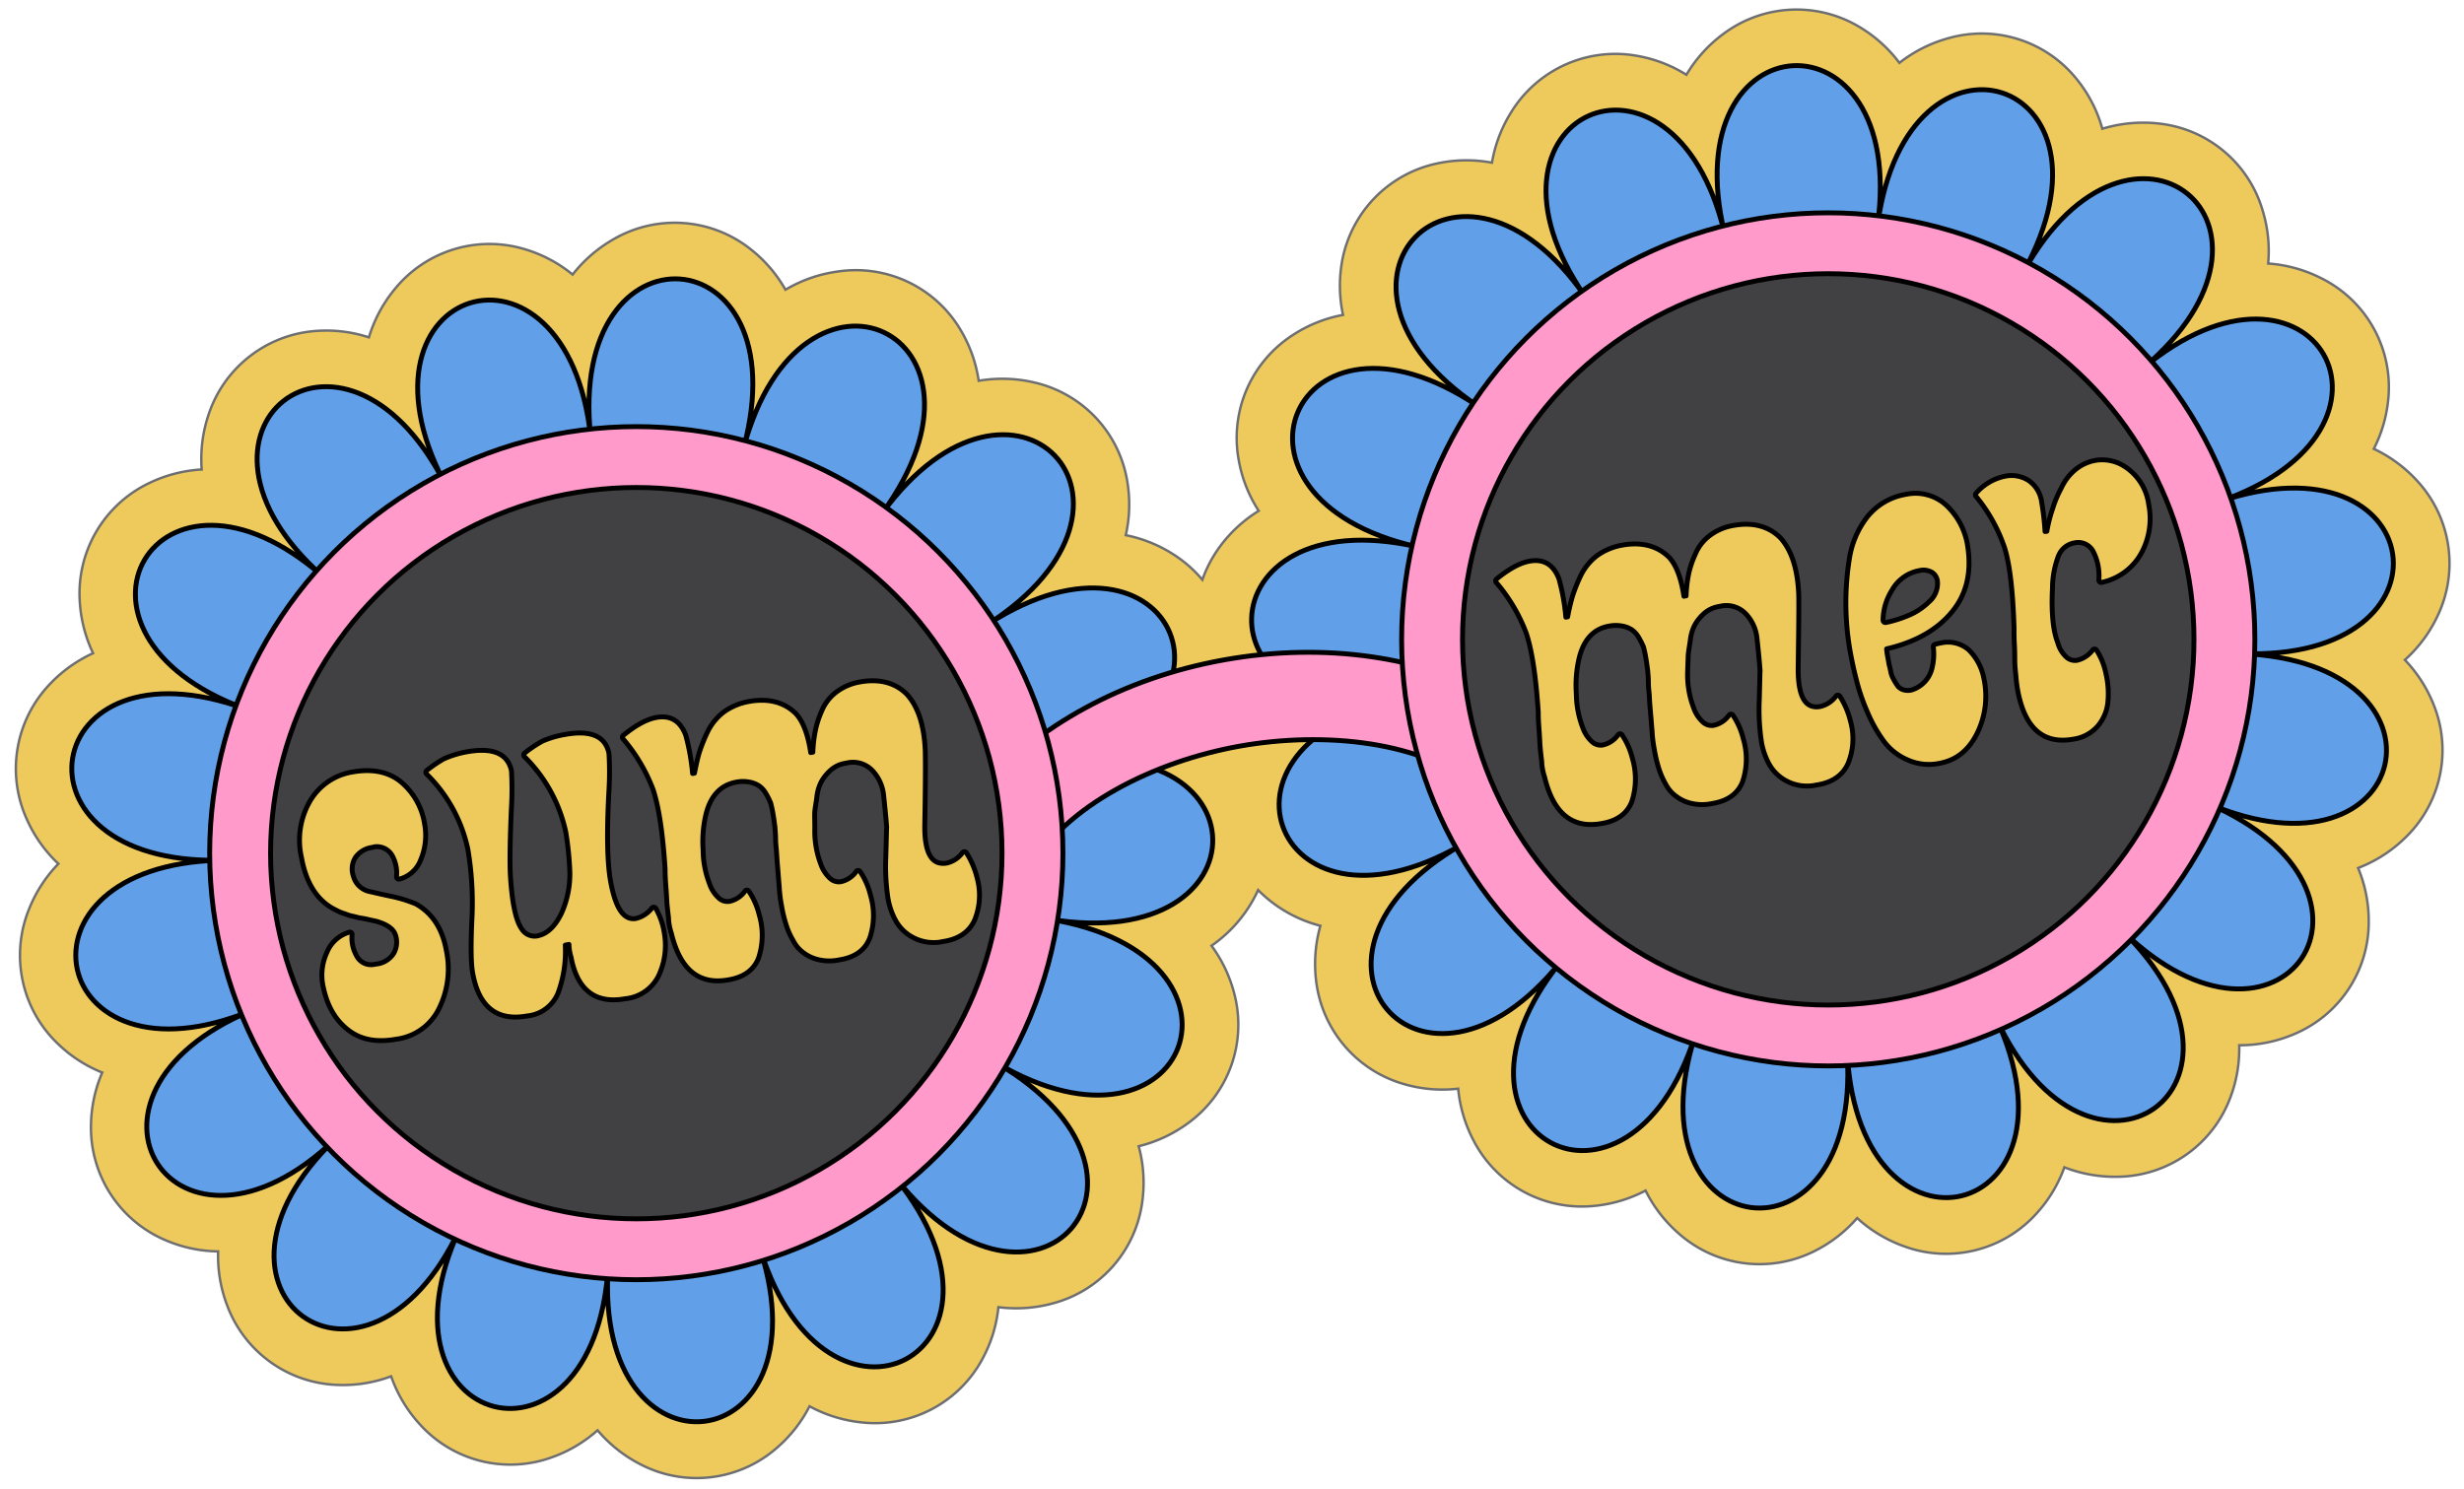 <?xml version="1.0" encoding="UTF-8"?><svg xmlns="http://www.w3.org/2000/svg" xmlns:xlink="http://www.w3.org/1999/xlink" height="304.5" preserveAspectRatio="xMidYMid meet" version="1.0" viewBox="-2.6 -1.4 503.8 304.5" width="503.8" zoomAndPan="magnify"><g data-name="Layer 21"><g id="change1_2"><path d="M495.76,124.63a24.86,24.86,0,0,0-4-27.55,28.38,28.38,0,0,0-9-6.69,28.36,28.36,0,0,0,3-10.64A24.86,24.86,0,0,0,472,55.49a28.44,28.44,0,0,0-10.84-3A28.16,28.16,0,0,0,460,41.55a24.9,24.9,0,0,0-21.53-17.72,28.68,28.68,0,0,0-11.22,1.1,27.86,27.86,0,0,0-4.93-9.76,24.91,24.91,0,0,0-26.5-8.77,28.5,28.5,0,0,0-10.06,5.06,28.14,28.14,0,0,0-8.11-7.31,25,25,0,0,0-27.92,1.41,28.29,28.29,0,0,0-7.52,8.33A28.17,28.17,0,0,0,332,10a25,25,0,0,0-25.55,11.44,28.53,28.53,0,0,0-4,10.43,28.36,28.36,0,0,0-10.94.1,25,25,0,0,0-19.68,19.94A28.41,28.41,0,0,0,272,63a28.06,28.06,0,0,0-10.21,4.08,25,25,0,0,0-11.09,25.73,28,28,0,0,0,4.06,10.26,28.31,28.31,0,0,0-8,7.4,26,26,0,0,0-3.52,6.69,25.63,25.63,0,0,0-5.24-4.74,28.37,28.37,0,0,0-10.42-4.38,28.33,28.33,0,0,0,.31-11,24.89,24.89,0,0,0-19.13-20.25,28.58,28.58,0,0,0-11.25-.32,28.32,28.32,0,0,0-3.67-10.34,24.88,24.88,0,0,0-25.17-12A28.41,28.41,0,0,0,158,57.85a28.17,28.17,0,0,0-7.13-8.29,24.93,24.93,0,0,0-27.84-2.14,28.59,28.59,0,0,0-8.55,7.33,28,28,0,0,0-9.63-5.14A24.94,24.94,0,0,0,78.13,57.7a28.33,28.33,0,0,0-5.3,9.89A28.17,28.17,0,0,0,62,66.28,25,25,0,0,0,40,83.53a28.4,28.4,0,0,0-1.36,11.08A28.31,28.31,0,0,0,28,97.34a25,25,0,0,0-14.3,24.08,28.5,28.5,0,0,0,2.73,10.76,28.48,28.48,0,0,0-8.92,6.41,25,25,0,0,0-4.58,27.65,28.15,28.15,0,0,0,6.41,9,28.26,28.26,0,0,0-6,9.27,25,25,0,0,0,5.77,27.42,28.15,28.15,0,0,0,9.19,6A28.28,28.28,0,0,0,16,228.8a25,25,0,0,0,15.32,23.45A28.14,28.14,0,0,0,42,254.51a28.44,28.44,0,0,0,1.83,11A25,25,0,0,0,66.6,281.82a28,28,0,0,0,10.77-1.77,28.37,28.37,0,0,0,5.73,9.66,24.9,24.9,0,0,0,27.07,6.93,28.24,28.24,0,0,0,9.41-5.55,28.43,28.43,0,0,0,8.85,7,24.88,24.88,0,0,0,27.71-3.32,28.15,28.15,0,0,0,6.78-8.59,28.48,28.48,0,0,0,10.77,3.31,24.9,24.9,0,0,0,24.63-13.08,28,28,0,0,0,3.22-10.5,28.48,28.48,0,0,0,11.23-.8A24.87,24.87,0,0,0,231,244a28.32,28.32,0,0,0-.78-11,28.43,28.43,0,0,0,10.15-4.76,24.86,24.86,0,0,0,9.46-26.19A28.44,28.44,0,0,0,245.11,192a28,28,0,0,0,9.53-11.39,27.61,27.61,0,0,0,12.73,7.31,28.67,28.67,0,0,0-.88,11.16,25,25,0,0,0,18.18,21.27,28.07,28.07,0,0,0,10.88.88A28.37,28.37,0,0,0,298.78,232,24.93,24.93,0,0,0,323.4,245.2a28.2,28.2,0,0,0,10.46-3.13,28.39,28.39,0,0,0,6.91,8.89,24.92,24.92,0,0,0,27.7,3.45,28.21,28.21,0,0,0,8.65-6.72,28.36,28.36,0,0,0,9.66,5.8,24.88,24.88,0,0,0,27.05-6.77,28.1,28.1,0,0,0,5.66-9.41,28.53,28.53,0,0,0,11.08,1.93,24.87,24.87,0,0,0,22.78-16,28.13,28.13,0,0,0,1.89-10.89,28.27,28.27,0,0,0,11-2.18A24.84,24.84,0,0,0,481.72,187a28.19,28.19,0,0,0-2.17-10.9,28.19,28.19,0,0,0,9.44-6A24.83,24.83,0,0,0,495.11,143a28.31,28.31,0,0,0-6-9.45A28.09,28.09,0,0,0,495.76,124.63Z" fill="#eeca5c" stroke="#6d6e71" stroke-miterlimit="10" stroke-width=".5"/></g><g id="change2_1"><path d="M212,186.57c45.06,7.39,28.67,52.54-10.7,29.48,39.37,23.06,7.77,59.24-20.63,23.62,28.4,35.62-14.13,57.94-27.77,14.58,13.64,43.36-34.08,48.82-31.16,3.56-2.92,45.26-49.39,33.1-30.34-7.94-19.05,41-58,12.92-25.42-18.36-32.58,31.28-58.73-9-17.08-26.3-41.65,17.29-51.48-29.73-6.42-30.7-45.06,1-37.25-46.42,5.11-30.94-42.36-15.48-17.95-56.85,15.93-27C29.67,86.72,67.38,57,88.17,97.13c-20.79-40.17,25.11-54.3,30-9.23-4.86-45.07,43.06-41.66,31.29,2.23,11.77-43.89,55.21-23.4,28.36,13.37,26.85-36.77,60-2,21.62,22.72,38.35-24.7,56.65,19.71,12,29C256.06,145.93,257.09,194,212,186.57Z" fill="#61a0e8" stroke="#000" stroke-linecap="round" stroke-linejoin="round"/></g><g id="change2_2"><path d="M448.74,162.86c42,18,15.19,57.89-17.48,26,32.67,31.85-6.7,59.37-25.7,18,19,41.4-27.66,52.84-30.46,7.47,2.8,45.37-44.83,39.18-31.1-4-13.73,43.22-55.91,20.25-27.54-15-28.37,35.25-59.41-1.42-20.26-23.94-39.15,22.52-54.84-22.87-10.25-29.64-44.59,6.77-42.83-41.24,1.15-31.34-44-9.9-25-54,12.4-28.81-37.39-25.21-3.75-59.49,22-22.38C295.75,22.08,339.51,2.26,350,46.25c-10.52-44,37.44-46.66,31.31-1.75,6.13-44.91,51.81-30.08,29.83,9.69,22-39.77,59.23-9.43,24.32,19.8C470.4,44.76,494.17,86.5,451,101.25c43.17-14.75,50.25,32.76,4.63,31C501.25,134,490.7,180.87,448.74,162.86Z" fill="#61a0e8" stroke="#000" stroke-linecap="round" stroke-linejoin="round"/></g><g id="change3_1"><path d="M247.69,133.54c-20.8,3.72-38.34,13.64-49.51,26.46l9.66,16.53c7.29-13.24,25.69-22.24,43-25.34S288.56,150.14,300,160l3.33-18.86C288.39,133,268.48,129.81,247.69,133.54Z" fill="#ff9aca" stroke="#000" stroke-linecap="round" stroke-linejoin="round"/></g><g id="change3_2"><circle cx="127.5" cy="173.07" fill="#ff9aca" r="87.23" stroke="#000" stroke-linecap="round" stroke-linejoin="round"/></g><g id="change4_1"><circle cx="127.5" cy="173.07" fill="#414042" r="74.78" stroke="#000" stroke-miterlimit="10"/></g><g id="change3_3"><circle cx="371.21" cy="129.35" fill="#ff9aca" r="87.23" stroke="#000" stroke-linecap="round" stroke-linejoin="round"/></g><g id="change4_2"><circle cx="371.21" cy="129.35" fill="#414042" r="74.78" stroke="#000" stroke-miterlimit="10"/></g><g fill="#eeca5c" id="change1_1" stroke="#000" stroke-linecap="round" stroke-linejoin="round"><path d="M73.53,171.89a5,5,0,0,0-3.42,2,4.44,4.44,0,0,0-.46,3.86A4.36,4.36,0,0,0,73,180.93c.16,0,1.45.35,4,.89a28.19,28.19,0,0,1,5.43,1.63l0,0c3.33,1.87,5.42,5,6.24,9.57a18.21,18.21,0,0,1-1.51,11.83,11.3,11.3,0,0,1-8.74,6.26c-4,.71-7.21.14-9.8-1.86s-4.25-4.79-5.09-8.64a11,11,0,0,1,.7-7.22,7.1,7.1,0,0,1,4.58-4.16.47.47,0,0,1,.58.51,7.29,7.29,0,0,0,.89,4.26,3.3,3.3,0,0,0,3.56,1.83l.52-.09a4.81,4.81,0,0,0,3.48-2.09,4.57,4.57,0,0,0,.36-4c-.44-1.16-1.75-2.07-4-2.69-.63-.11-1.35-.29-2.3-.5h0a14.81,14.81,0,0,1-2.15-.45,8.21,8.21,0,0,1-1.79-.53,9,9,0,0,1-1.83-.75c-3.79-1.79-6.14-5.45-7.1-10.83a15.92,15.92,0,0,1,1.61-11.22,12.34,12.34,0,0,1,8.83-6.21c3.88-.69,7.14-.12,9.73,1.88a14,14,0,0,1,5,8.65,12.82,12.82,0,0,1-.76,7.38,6.4,6.4,0,0,1-4.39,4,.48.48,0,0,1-.57-.52,7.47,7.47,0,0,0-.88-4.28,3.61,3.61,0,0,0-3.64-1.81Z" fill="inherit"/><path d="M113.73,191.73l-.75.14a24.67,24.67,0,0,1-1.48,9.81,7.61,7.61,0,0,1-6.33,4.68c-6.11,1.1-9.79-1.79-11.07-8.5-.44-2.07-.47-6.07-.17-12.14a65.73,65.73,0,0,0-.86-13.4,30.37,30.37,0,0,0-8.47-15.45.49.49,0,0,1,.05-.71,25.58,25.58,0,0,1,3.67-2.47l.05,0a20,20,0,0,1,4.51-1.35c5.3-.94,8.31.36,9.09,3.85a63.61,63.61,0,0,1,0,7.55c-.31,6.84-.35,11.39-.22,13.83.35,5.8,1.15,9.43,2.37,11.06a3.08,3.08,0,0,0,3.09,1.37c2-.36,3.67-1.89,5-4.66a19.5,19.5,0,0,0,1.7-8.55,65.43,65.43,0,0,0-.82-8,30.65,30.65,0,0,0-8.46-15.45.48.48,0,0,1,0-.71,25.05,25.05,0,0,1,3.68-2.47.05.05,0,0,1,0,0,19.56,19.56,0,0,1,4.51-1.34c5.38-1,8.38.34,9.09,3.84a63.61,63.61,0,0,1,0,7.55c-.47,8.56-.36,14.78.33,18.59,1,5.52,2.68,8.07,5.21,7.62a5.85,5.85,0,0,0,3.25-2.13.48.48,0,0,1,.78.06,14.86,14.86,0,0,1,1.77,5.19,14.5,14.5,0,0,1-1.28,8.78,8.53,8.53,0,0,1-6.74,4.52c-6.12,1.09-9.8-1.79-11.07-8.5A9.75,9.75,0,0,1,113.73,191.73Z" fill="inherit"/><path d="M141.72,165.23a24.19,24.19,0,0,0-.56,7.19,19.35,19.35,0,0,0,1.32,6.92,6.81,6.81,0,0,0,1.82,2.84,2.6,2.6,0,0,0,2.28.74,5.24,5.24,0,0,0,3.14-2.09.48.48,0,0,1,.78,0,15,15,0,0,1,2.13,4.84,14.66,14.66,0,0,1-.12,8.8c-.94,2.49-3.06,4-6.21,4.51-6,1.06-9.84-2.09-11.64-9.55a11.37,11.37,0,0,1-.58-3.21c-.17-1.43-.29-2.49-.33-3.18s-.09-1.75-.21-3.27-.16-2.65-.15-3.43v0c-.46-7.3-1.28-12.7-2.45-16.26a34.77,34.77,0,0,0-6.17-10.41.49.49,0,0,1,.06-.68c2.53-2.07,4.78-3.31,6.78-3.67,2.91-.52,4.91.74,6,3.62a44.42,44.42,0,0,1,1.4,7.84l.38-.07c.33-1.6.61-3,1-4.26a34,34,0,0,1,1.71-4.24,11.41,11.41,0,0,1,3.28-4,12.53,12.53,0,0,1,5.16-2.16c4-.72,7.27.16,9.62,2.52,1.44,1.59,2.46,4.26,3,7.93l.44-.08a26.62,26.62,0,0,1,.48-4.25,19.51,19.51,0,0,1,1.33-4.17,9.32,9.32,0,0,1,2.93-3.83,11.12,11.12,0,0,1,4.87-2.11c4-.72,7.27.16,9.61,2.52,2.3,2.52,3.54,6.38,3.76,11.5.06,2.07.05,7.15-.1,15.35-.06,5.71,1.47,8.21,4.53,7.66a5.59,5.59,0,0,0,3.19-2.12.48.48,0,0,1,.78,0,17,17,0,0,1,2.2,5.14,13.36,13.36,0,0,1-.47,8.55c-1.1,2.51-3.3,4-6.44,4.47a9,9,0,0,1-6.07-.76,8.58,8.58,0,0,1-3.74-3.65,14.53,14.53,0,0,1-1.58-4.95,44.07,44.07,0,0,1-.36-8c.11-3.59.13-5.58.17-5.93v-.07c-.15-2.12-.39-4.29-.61-6.4a8.62,8.62,0,0,0-2.32-5.21,5.51,5.51,0,0,0-5.28-1.52l-.53.1a5.89,5.89,0,0,0-2.88,1.52,8.7,8.7,0,0,0-1.76,2.24,8.84,8.84,0,0,0-.9,3.16c-.2,1.42-.4,2.46-.43,3.16S164,166.55,164,168a18.9,18.9,0,0,0,1.23,7.33,7,7,0,0,0,1.82,2.83,2.62,2.62,0,0,0,2.29.74,5.19,5.19,0,0,0,3.13-2.09.48.48,0,0,1,.78,0,14.73,14.73,0,0,1,2.13,4.84,14.42,14.42,0,0,1-.13,8.73c-.94,2.48-3,4-6.2,4.5a9.71,9.71,0,0,1-4.17,0,8,8,0,0,1-3.09-1.37,6.92,6.92,0,0,1-2.24-2.61,15.49,15.49,0,0,1-1.42-3.21,27.56,27.56,0,0,1-.94-3.91,28.48,28.48,0,0,1-.47-3.92c-.1-1-.19-2.36-.33-4s-.21-2.89-.25-3.5a21.66,21.66,0,0,1-.16-2.2c0-1.06-.11-1.89-.14-2.5,0,0,0,0,0,0-.1-.6-.16-1.35-.35-2.39a22,22,0,0,0-.49-2.34.14.14,0,0,0,0-.06,14.47,14.47,0,0,0-1-2,4.77,4.77,0,0,0-1.35-1.53,5.23,5.23,0,0,0-2-.8,7,7,0,0,0-2.69,0Q143.12,159.42,141.72,165.23Z" fill="inherit"/></g><g id="change1_3"><path d="M320.26,133.26a24.22,24.22,0,0,0-.56,7.19,19.7,19.7,0,0,0,1.31,6.93,6.94,6.94,0,0,0,1.82,2.83,2.62,2.62,0,0,0,2.29.74,5.19,5.19,0,0,0,3.13-2.09.48.48,0,0,1,.78,0,15,15,0,0,1,2.14,4.84,14.77,14.77,0,0,1-.12,8.81c-.95,2.48-3.06,4-6.21,4.5-6,1.07-9.85-2.09-11.64-9.55a11.29,11.29,0,0,1-.58-3.21c-.18-1.43-.29-2.49-.34-3.18s-.08-1.75-.2-3.27-.17-2.65-.15-3.43v0c-.47-7.3-1.28-12.7-2.46-16.26a34.52,34.52,0,0,0-6.16-10.41.49.49,0,0,1,.06-.68c2.53-2.06,4.78-3.31,6.78-3.67,2.91-.52,4.9.74,6,3.62a43.2,43.2,0,0,1,1.41,7.84l.37-.07a41.52,41.52,0,0,1,1-4.26,34,34,0,0,1,1.71-4.24,11.41,11.41,0,0,1,3.28-4,12.61,12.61,0,0,1,5.16-2.16c4-.72,7.27.17,9.62,2.52,1.44,1.59,2.45,4.26,3,7.93l.45-.08a26.67,26.67,0,0,1,.47-4.25A19.33,19.33,0,0,1,344,112a9.12,9.12,0,0,1,2.93-3.84,11,11,0,0,1,4.86-2.1c4-.73,7.27.16,9.62,2.51,2.3,2.52,3.53,6.38,3.76,11.5.06,2.07,0,7.15-.11,15.35,0,5.71,1.47,8.21,4.53,7.66a5.6,5.6,0,0,0,3.2-2.12.48.48,0,0,1,.78,0,16.71,16.71,0,0,1,2.19,5.14,13.22,13.22,0,0,1-.47,8.55c-1.09,2.51-3.29,4-6.44,4.47a8.94,8.94,0,0,1-6.07-.76,8.64,8.64,0,0,1-3.73-3.64,14.43,14.43,0,0,1-1.58-5,44.07,44.07,0,0,1-.36-8c.1-3.58.13-5.58.16-5.93a.09.09,0,0,0,0-.07c-.15-2.11-.38-4.29-.61-6.39a8.51,8.51,0,0,0-2.32-5.22,5.5,5.5,0,0,0-5.28-1.52l-.52.1a6.06,6.06,0,0,0-2.89,1.52,9,9,0,0,0-1.75,2.24,8.84,8.84,0,0,0-.9,3.16c-.21,1.43-.41,2.47-.43,3.16s-.07,1.78-.11,3.26a18.9,18.9,0,0,0,1.23,7.33,6.94,6.94,0,0,0,1.82,2.83,2.61,2.61,0,0,0,2.29.74,5.17,5.17,0,0,0,3.13-2.09.48.48,0,0,1,.78,0,15,15,0,0,1,2.13,4.84,14.42,14.42,0,0,1-.13,8.73c-.95,2.48-3.06,4-6.21,4.5a9.66,9.66,0,0,1-4.16,0,7.92,7.92,0,0,1-3.1-1.37A7.14,7.14,0,0,1,338,159a16.36,16.36,0,0,1-1.42-3.22,27.76,27.76,0,0,1-.93-3.91,27,27,0,0,1-.47-3.92c-.1-1-.19-2.36-.34-4s-.21-2.89-.24-3.5a19,19,0,0,1-.16-2.2c0-1.06-.11-1.89-.14-2.5a.06.06,0,0,1,0,0c-.1-.6-.16-1.35-.35-2.38a21.71,21.71,0,0,0-.49-2.35s0,0,0-.06a17.34,17.34,0,0,0-1-2,5,5,0,0,0-1.35-1.53,5.21,5.21,0,0,0-2-.8,7.17,7.17,0,0,0-2.69,0C323.25,127.17,321.18,129.4,320.26,133.26Z" fill="#eeca5c" stroke="#000" stroke-linecap="round" stroke-linejoin="round"/></g><g id="change1_4"><path d="M387.45,154a11.79,11.79,0,0,1-4.83-3.76,29.4,29.4,0,0,1-3.39-6,41.18,41.18,0,0,1-2.23-6.45c-.5-1.92-.94-3.92-1.33-6.08a57.09,57.09,0,0,1-.14-18.85,18.47,18.47,0,0,1,3.77-8.69,12.77,12.77,0,0,1,7.75-4.47,9.34,9.34,0,0,1,8.15,2.09,14.38,14.38,0,0,1,4.42,7.91q1.5,8.4-3.05,13.95c-3,3.7-7.5,6.27-13.42,7.64,0,.22.05.69.17,1.36l.28,1.56c.08.45.25,1,.37,1.64a5.09,5.09,0,0,0,.6,1.66,11,11,0,0,0,.76,1.25,2.22,2.22,0,0,0,1.16.87,3,3,0,0,0,2.14-.06,6.14,6.14,0,0,0,3.81-4.37,11.91,11.91,0,0,0,.25-4.31.46.46,0,0,1,.31-.5,10.49,10.49,0,0,1,1.41-.34,6.5,6.5,0,0,1,5.48,1.4,11,11,0,0,1,3.1,5.69,17.18,17.18,0,0,1-1.17,11.07c-1.73,3.7-4.35,5.86-7.93,6.5A10.59,10.59,0,0,1,387.45,154Zm-3.09-34.89a11.66,11.66,0,0,0-1.94,6.33.48.48,0,0,0,.57.46,23.57,23.57,0,0,0,4.21-1.28,13.13,13.13,0,0,0,4.56-2.9,4.94,4.94,0,0,0,1.77-4.33,2.5,2.5,0,0,0-1.08-1.73,3.45,3.45,0,0,0-2.54-.39A8.11,8.11,0,0,0,384.36,119.08Z" fill="#eeca5c" stroke="#000" stroke-linecap="round" stroke-linejoin="round"/></g><g id="change1_5"><path d="M428,136.39a18,18,0,0,1,.37,5.94,8.89,8.89,0,0,1-2.07,4.76,8.08,8.08,0,0,1-5,2.67c-6,1.07-9.78-2.1-11.28-9.62a28,28,0,0,1-.44-3.31c-.12-1.13-.22-2.11-.23-3s0-2-.08-3.45-.07-2.53-.07-3.38c-.23-7.35-.84-12.87-1.93-16.37a33.15,33.15,0,0,0-5.85-10.52.5.5,0,0,1,0-.63,10.7,10.7,0,0,1,6-3.51,6.53,6.53,0,0,1,4.7.85,6.31,6.31,0,0,1,2.71,4.37,54.81,54.81,0,0,1,.71,6.11l.37-.06a28.8,28.8,0,0,1,1.18-4.61,22.9,22.9,0,0,1,1.78-4.24,10.61,10.61,0,0,1,2.87-3.75,8.85,8.85,0,0,1,4.21-1.91,8.45,8.45,0,0,1,5.67,1.14,10.92,10.92,0,0,1,5.11,7.87,14.78,14.78,0,0,1-1.41,9.8,12.08,12.08,0,0,1-8.21,6.16.48.48,0,0,1-.57-.49,10.87,10.87,0,0,0-1.08-5.68,3.45,3.45,0,0,0-3.81-1.93,4.33,4.33,0,0,0-3.37,2.68,18.8,18.8,0,0,0-1.22,6.54c-.25,5,.11,8.76,1.08,11.21a6.18,6.18,0,0,0,1.67,2.86,2.62,2.62,0,0,0,2.29.74,5.59,5.59,0,0,0,3.19-2.12.48.48,0,0,1,.78.05A14.19,14.19,0,0,1,428,136.39Z" fill="#eeca5c" stroke="#000" stroke-linecap="round" stroke-linejoin="round"/></g></g></svg>